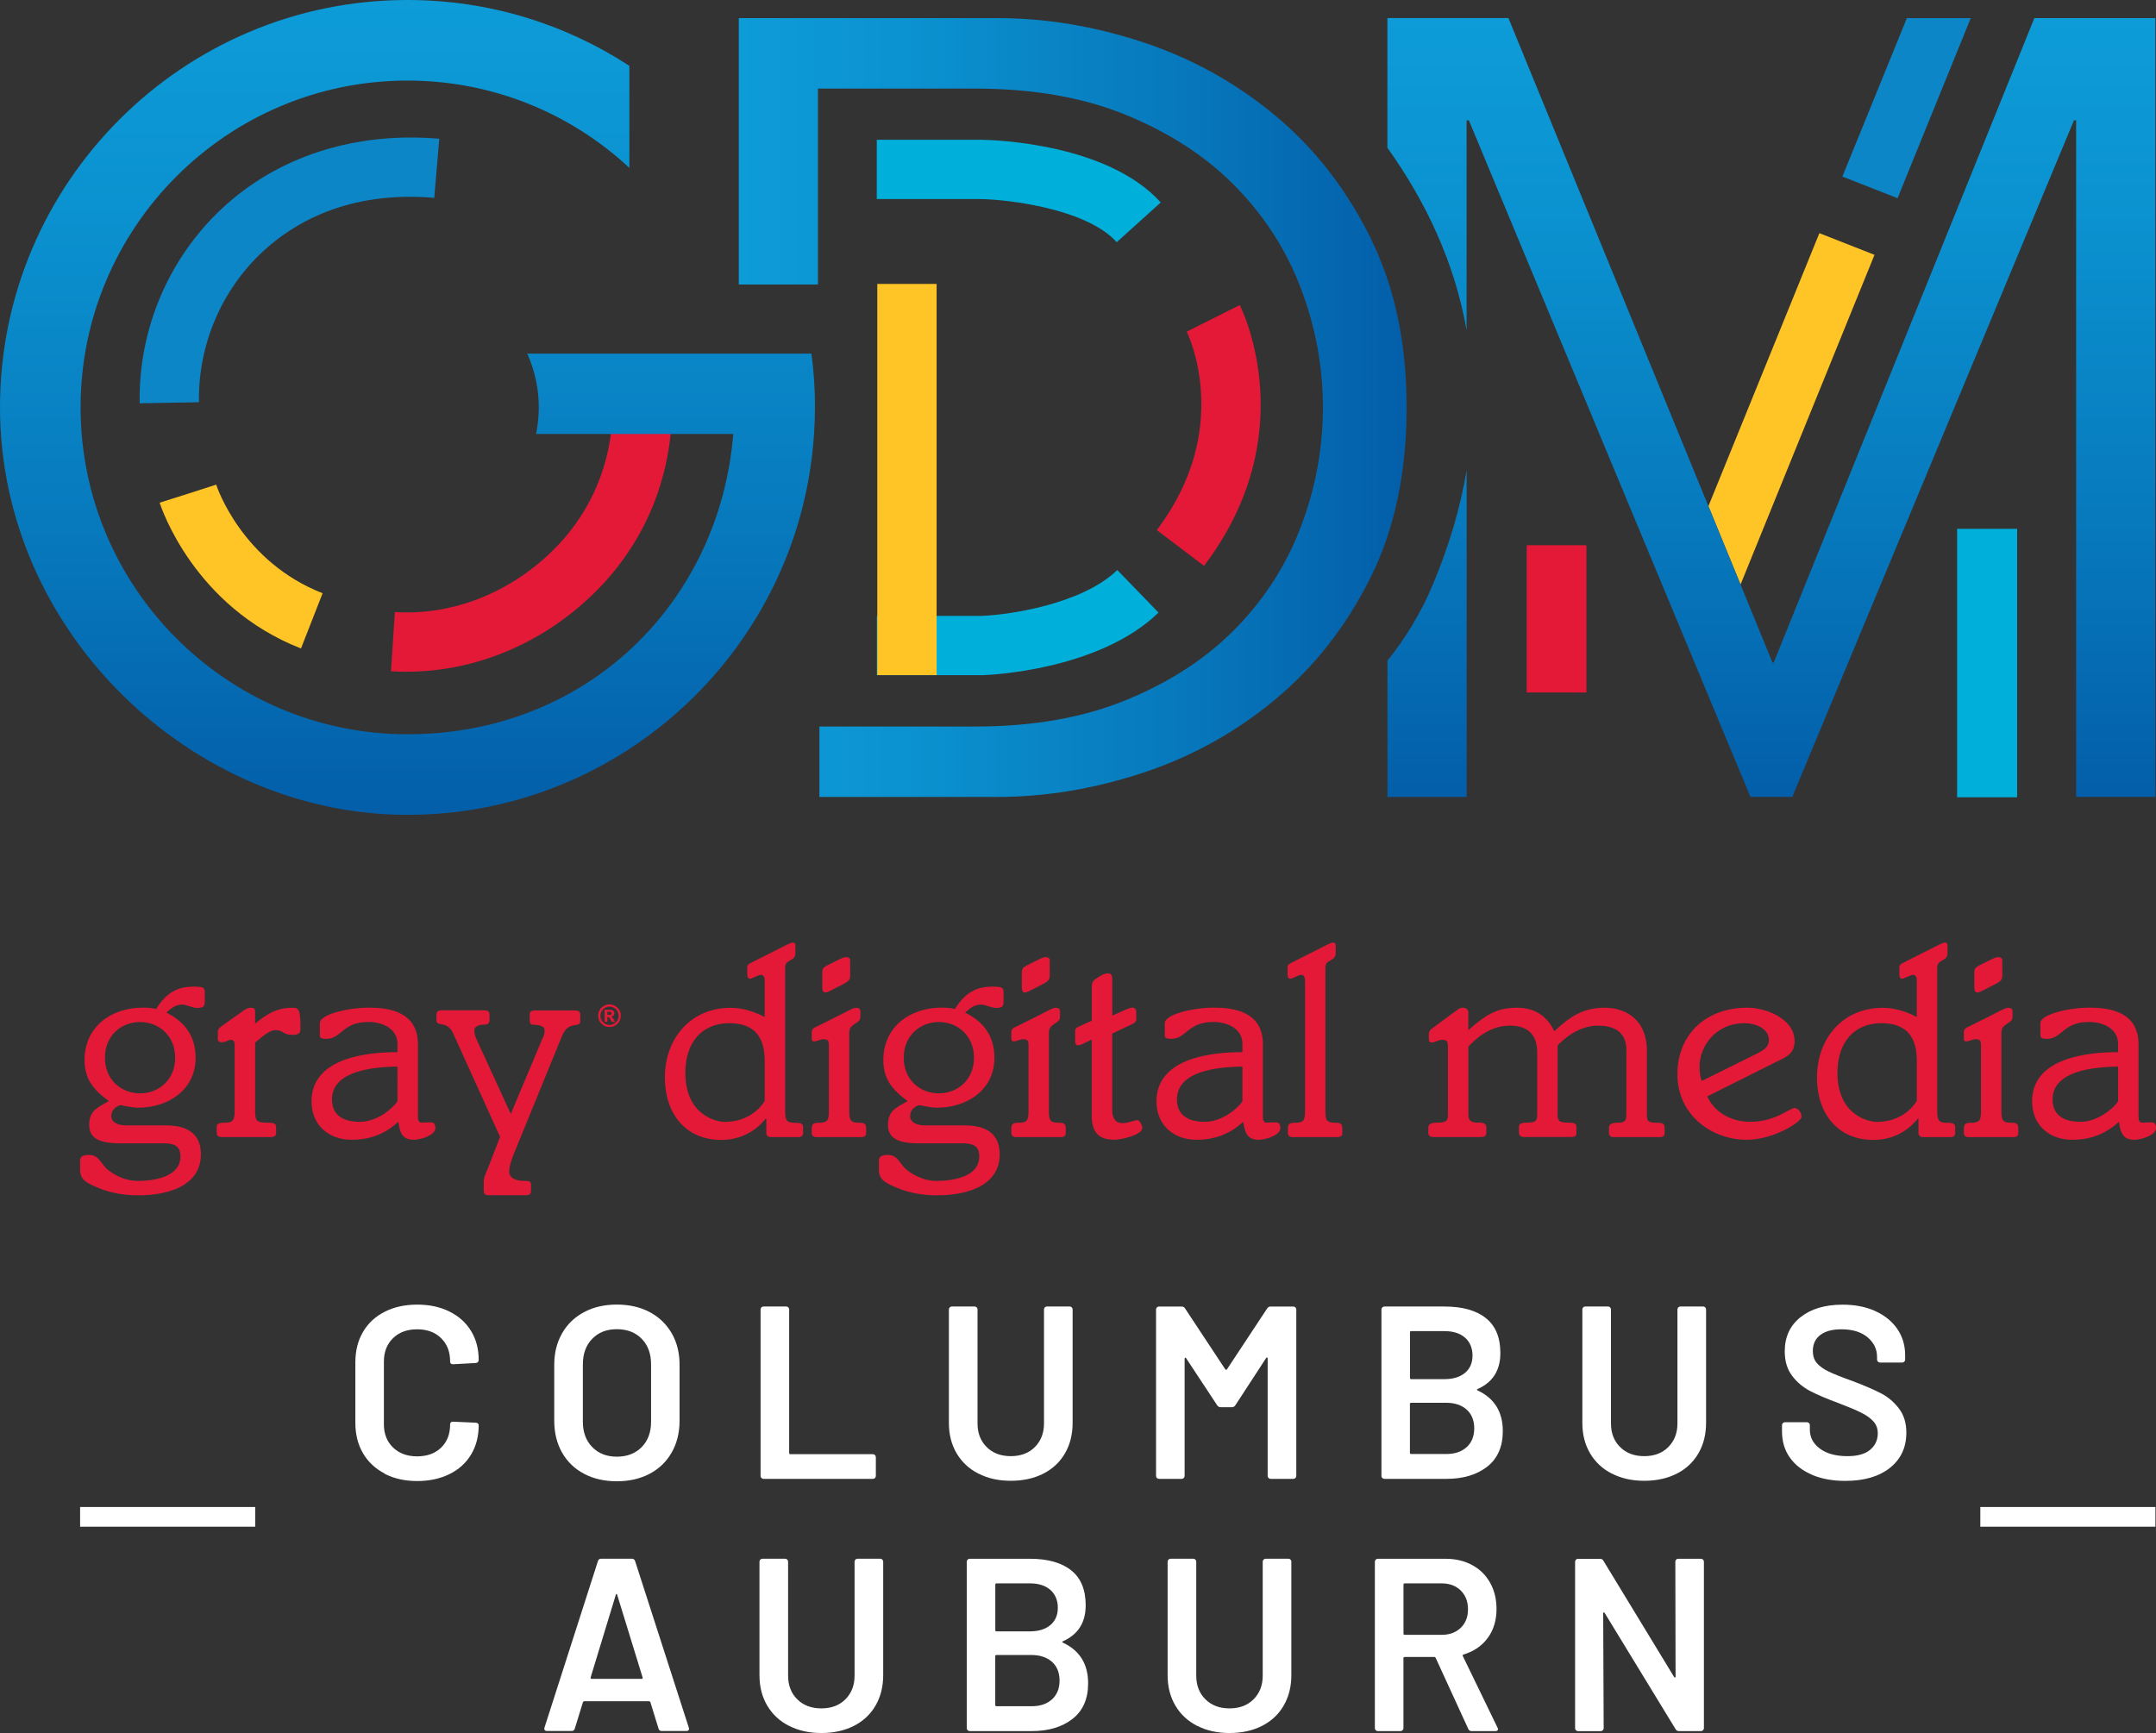 <?xml version="1.0" encoding="UTF-8" standalone="no"?>
<svg
   id="Layer_1"
   viewBox="0 0 448.9 360.92"
   version="1.1"
   sodipodi:docname="wtvm-logo-transparent.svg"
   width="448.9"
   height="360.92"
   inkscape:version="1.3.2 (091e20e, 2023-11-25)"
   xmlns:inkscape="http://www.inkscape.org/namespaces/inkscape"
   xmlns:sodipodi="http://sodipodi.sourceforge.net/DTD/sodipodi-0.dtd"
   xmlns:xlink="http://www.w3.org/1999/xlink"
   xmlns="http://www.w3.org/2000/svg"
   xmlns:svg="http://www.w3.org/2000/svg">
  <rect x="0" y="0" width="448.9" height="360.92" fill="#333333" stroke="none"/>
  <sodipodi:namedview
     id="namedview44"
     pagecolor="#ffffff"
     bordercolor="#000000"
     borderopacity="0.25"
     inkscape:showpageshadow="2"
     inkscape:pageopacity="0.0"
     inkscape:pagecheckerboard="0"
     inkscape:deskcolor="#d1d1d1"
     inkscape:zoom="0.2979798"
     inkscape:cx="243.30508"
     inkscape:cy="184.57627"
     inkscape:window-width="1312"
     inkscape:window-height="449"
     inkscape:window-x="0"
     inkscape:window-y="38"
     inkscape:window-maximized="0"
     inkscape:current-layer="Layer_1" />
  <defs
     id="defs4">
    <style
       id="style1">.cls-1{fill:url(#New_Gradient_Swatch_1);}.cls-1,.cls-2,.cls-3,.cls-4,.cls-5,.cls-6,.cls-7,.cls-8{stroke-width:0px;}.cls-2{fill:url(#New_Gradient_Swatch_1-3);}.cls-3{fill:url(#New_Gradient_Swatch_1-2);}.cls-9{fill:none;stroke:#fff;stroke-miterlimit:10;stroke-width:4.1px;}.cls-4{fill:#0c86c7;}.cls-5{fill:#e31937;}.cls-6{fill:#fff;}.cls-7{fill:#ffc425;}.cls-8{fill:#00afda;}</style>
    <linearGradient
       id="New_Gradient_Swatch_1"
       x1="240.21"
       y1="11.12"
       x2="240.21"
       y2="180.82"
       gradientUnits="userSpaceOnUse">
      <stop
         offset="0"
         stop-color="#0d9cd8"
         id="stop1" />
      <stop
         offset=".25"
         stop-color="#0b92d0"
         id="stop2" />
      <stop
         offset=".65"
         stop-color="#0779bd"
         id="stop3" />
      <stop
         offset=".99"
         stop-color="#035faa"
         id="stop4" />
    </linearGradient>
    <linearGradient
       id="New_Gradient_Swatch_1-2"
       x1="524.2"
       y1="14.89"
       x2="524.2"
       y2="177.09"
       xlink:href="#New_Gradient_Swatch_1"
       gradientTransform="translate(-155.37,-11.12)" />
    <linearGradient
       id="New_Gradient_Swatch_1-3"
       x1="309.2"
       y1="95.99"
       x2="448.25"
       y2="95.99"
       xlink:href="#New_Gradient_Swatch_1"
       gradientTransform="translate(-155.37,-11.12)" />
    <linearGradient
       inkscape:collect="always"
       xlink:href="#New_Gradient_Swatch_1"
       id="linearGradient44"
       gradientUnits="userSpaceOnUse"
       x1="240.21"
       y1="11.12"
       x2="240.21"
       y2="180.82"
       gradientTransform="translate(-155.37,-11.12)" />
  </defs>
  <path
     class="cls-6"
     d="m 80.09,306.88 c -1.95,-1.01 -3.45,-2.42 -4.51,-4.23 -1.06,-1.81 -1.59,-3.91 -1.59,-6.3 v -12.66 c 0,-2.39 0.53,-4.49 1.59,-6.3 1.06,-1.81 2.56,-3.21 4.51,-4.2 1.95,-0.99 4.2,-1.49 6.77,-1.49 2.57,0 4.77,0.48 6.71,1.44 1.95,0.96 3.45,2.31 4.51,4.05 1.06,1.74 1.59,3.76 1.59,6.05 0,0.17 -0.06,0.32 -0.18,0.44 -0.12,0.12 -0.26,0.18 -0.44,0.18 l -4.72,0.26 c -0.41,0 -0.61,-0.19 -0.61,-0.56 0,-2.02 -0.62,-3.64 -1.87,-4.87 -1.25,-1.23 -2.91,-1.85 -5,-1.85 -2.09,0 -3.76,0.62 -5.02,1.85 -1.26,1.23 -1.9,2.85 -1.9,4.87 v 13.07 c 0,1.98 0.63,3.59 1.9,4.82 1.26,1.23 2.94,1.85 5.02,1.85 2.08,0 3.75,-0.61 5,-1.82 1.25,-1.21 1.87,-2.83 1.87,-4.84 0,-0.38 0.2,-0.56 0.61,-0.56 l 4.72,0.21 c 0.17,0 0.32,0.05 0.44,0.15 0.12,0.1 0.18,0.22 0.18,0.36 0,2.32 -0.53,4.37 -1.59,6.13 -1.06,1.76 -2.56,3.12 -4.51,4.07 -1.95,0.96 -4.19,1.44 -6.71,1.44 -2.52,0 -4.82,-0.5 -6.77,-1.51 z"
     id="path4" />
  <path
     class="cls-6"
     d="m 121.61,306.93 c -1.98,-1.04 -3.51,-2.52 -4.59,-4.43 -1.08,-1.91 -1.62,-4.12 -1.62,-6.61 V 284.2 c 0,-2.46 0.55,-4.64 1.64,-6.54 1.09,-1.9 2.62,-3.37 4.59,-4.41 1.96,-1.04 4.23,-1.56 6.79,-1.56 2.56,0 4.88,0.52 6.84,1.56 1.96,1.04 3.49,2.51 4.59,4.41 1.1,1.9 1.64,4.08 1.64,6.54 v 11.69 c 0,2.5 -0.55,4.7 -1.64,6.61 -1.09,1.91 -2.62,3.39 -4.59,4.43 -1.97,1.04 -4.25,1.56 -6.84,1.56 -2.59,0 -4.83,-0.52 -6.82,-1.56 z m 12,-5.56 c 1.3,-1.33 1.95,-3.09 1.95,-5.28 v -11.94 c 0,-2.22 -0.65,-4 -1.95,-5.33 -1.3,-1.33 -3.02,-2 -5.18,-2 -2.16,0 -3.83,0.67 -5.12,2 -1.3,1.33 -1.95,3.11 -1.95,5.33 v 11.94 c 0,2.19 0.65,3.95 1.95,5.28 1.3,1.33 3.01,2 5.12,2 2.11,0 3.88,-0.67 5.18,-2 z"
     id="path5" />
  <path
     class="cls-6"
     d="m 158.54,307.8 c -0.12,-0.12 -0.18,-0.26 -0.18,-0.44 v -34.65 c 0,-0.17 0.06,-0.32 0.18,-0.44 0.12,-0.12 0.26,-0.18 0.44,-0.18 h 4.71 c 0.17,0 0.32,0.06 0.44,0.18 0.12,0.12 0.18,0.27 0.18,0.44 v 29.88 c 0,0.17 0.08,0.26 0.26,0.26 h 17.17 c 0.17,0 0.32,0.06 0.44,0.18 0.12,0.12 0.18,0.27 0.18,0.44 v 3.9 c 0,0.17 -0.06,0.32 -0.18,0.44 -0.12,0.12 -0.27,0.18 -0.44,0.18 h -22.76 c -0.17,0 -0.32,-0.06 -0.44,-0.18 z"
     id="path6" />
  <path
     class="cls-6"
     d="m 203.72,306.9 c -1.95,-0.99 -3.46,-2.4 -4.54,-4.23 -1.08,-1.83 -1.61,-3.94 -1.61,-6.33 v -23.63 c 0,-0.17 0.06,-0.32 0.18,-0.44 0.12,-0.12 0.26,-0.18 0.44,-0.18 h 4.72 c 0.17,0 0.32,0.06 0.44,0.18 0.12,0.12 0.18,0.27 0.18,0.44 v 23.73 c 0,2.02 0.63,3.66 1.9,4.92 1.26,1.26 2.94,1.9 5.02,1.9 2.08,0 3.76,-0.63 5.02,-1.9 1.26,-1.27 1.9,-2.9 1.9,-4.92 v -23.73 c 0,-0.17 0.06,-0.32 0.18,-0.44 0.12,-0.12 0.26,-0.18 0.44,-0.18 h 4.72 c 0.17,0 0.32,0.06 0.44,0.18 0.12,0.12 0.18,0.27 0.18,0.44 v 23.63 c 0,2.39 -0.53,4.5 -1.59,6.33 -1.06,1.83 -2.56,3.24 -4.51,4.23 -1.95,0.99 -4.2,1.49 -6.77,1.49 -2.57,0 -4.77,-0.5 -6.71,-1.49 z"
     id="path7" />
  <path
     class="cls-6"
     d="m 264.56,272.1 h 4.72 c 0.17,0 0.32,0.06 0.44,0.18 0.12,0.12 0.18,0.27 0.18,0.44 v 34.65 c 0,0.17 -0.06,0.32 -0.18,0.44 -0.12,0.12 -0.26,0.18 -0.44,0.18 h -4.72 c -0.17,0 -0.32,-0.06 -0.44,-0.18 -0.12,-0.12 -0.18,-0.26 -0.18,-0.44 v -24.45 c 0,-0.1 -0.04,-0.17 -0.13,-0.21 -0.09,-0.03 -0.15,0 -0.18,0.1 l -6.41,9.84 c -0.17,0.27 -0.41,0.41 -0.72,0.41 h -2.36 c -0.31,0 -0.55,-0.14 -0.72,-0.41 l -6.46,-9.79 c -0.03,-0.1 -0.09,-0.14 -0.18,-0.1 -0.09,0.03 -0.13,0.1 -0.13,0.21 v 24.4 c 0,0.17 -0.06,0.32 -0.18,0.44 -0.12,0.12 -0.27,0.18 -0.44,0.18 h -4.71 c -0.17,0 -0.32,-0.06 -0.44,-0.18 -0.12,-0.12 -0.18,-0.26 -0.18,-0.44 v -34.65 c 0,-0.17 0.06,-0.32 0.18,-0.44 0.12,-0.12 0.26,-0.18 0.44,-0.18 h 4.71 c 0.31,0 0.55,0.14 0.72,0.41 l 8.36,12.66 c 0.07,0.07 0.14,0.1 0.21,0.1 0.07,0 0.12,-0.03 0.15,-0.1 l 8.36,-12.66 c 0.17,-0.27 0.41,-0.41 0.72,-0.41 z"
     id="path8" />
  <path
     class="cls-6"
     d="m 307.67,289.58 c 3.49,1.64 5.23,4.46 5.23,8.46 0,3.25 -1.09,5.72 -3.25,7.41 -2.17,1.69 -5,2.54 -8.48,2.54 h -12.92 c -0.17,0 -0.32,-0.06 -0.44,-0.18 -0.12,-0.12 -0.18,-0.26 -0.18,-0.44 v -34.65 c 0,-0.17 0.06,-0.32 0.18,-0.44 0.12,-0.12 0.26,-0.18 0.44,-0.18 h 12.51 c 3.72,0 6.59,0.8 8.61,2.41 2.02,1.61 3.02,4.03 3.02,7.28 0,3.59 -1.57,6.08 -4.72,7.48 -0.21,0.1 -0.21,0.21 0,0.31 z m -14.1,-12.1 v 9.48 c 0,0.17 0.08,0.26 0.26,0.26 h 6.92 c 1.81,0 3.24,-0.44 4.28,-1.31 1.04,-0.87 1.56,-2.08 1.56,-3.61 0,-1.53 -0.52,-2.81 -1.56,-3.72 -1.04,-0.91 -2.47,-1.36 -4.28,-1.36 h -6.92 c -0.17,0 -0.26,0.09 -0.26,0.26 z m 11.82,23.89 c 1.04,-0.96 1.56,-2.26 1.56,-3.9 0,-1.64 -0.53,-2.98 -1.59,-3.92 -1.06,-0.94 -2.5,-1.41 -4.31,-1.41 h -7.23 c -0.17,0 -0.26,0.09 -0.26,0.26 v 10.15 c 0,0.17 0.08,0.26 0.26,0.26 h 7.33 c 1.78,0 3.19,-0.48 4.23,-1.44 z"
     id="path9" />
  <path
     class="cls-6"
     d="m 335.61,306.9 c -1.95,-0.99 -3.46,-2.4 -4.54,-4.23 -1.08,-1.83 -1.61,-3.94 -1.61,-6.33 v -23.63 c 0,-0.17 0.06,-0.32 0.18,-0.44 0.12,-0.12 0.26,-0.18 0.44,-0.18 h 4.72 c 0.17,0 0.32,0.06 0.44,0.18 0.12,0.12 0.18,0.27 0.18,0.44 v 23.73 c 0,2.02 0.63,3.66 1.9,4.92 1.26,1.26 2.94,1.9 5.02,1.9 2.08,0 3.76,-0.63 5.02,-1.9 1.26,-1.27 1.9,-2.9 1.9,-4.92 v -23.73 c 0,-0.17 0.06,-0.32 0.18,-0.44 0.12,-0.12 0.26,-0.18 0.44,-0.18 h 4.72 c 0.17,0 0.32,0.06 0.44,0.18 0.12,0.12 0.18,0.27 0.18,0.44 v 23.63 c 0,2.39 -0.53,4.5 -1.59,6.33 -1.06,1.83 -2.56,3.24 -4.51,4.23 -1.95,0.99 -4.2,1.49 -6.77,1.49 -2.57,0 -4.77,-0.5 -6.71,-1.49 z"
     id="path10" />
  <path
     class="cls-6"
     d="m 377.23,307.11 c -1.98,-0.85 -3.51,-2.05 -4.59,-3.59 -1.08,-1.54 -1.61,-3.35 -1.61,-5.43 v -1.28 c 0,-0.17 0.06,-0.32 0.18,-0.44 0.12,-0.12 0.26,-0.18 0.44,-0.18 h 4.56 c 0.17,0 0.32,0.06 0.44,0.18 0.12,0.12 0.18,0.27 0.18,0.44 v 0.97 c 0,1.57 0.7,2.88 2.1,3.92 1.4,1.04 3.31,1.56 5.74,1.56 2.08,0 3.66,-0.44 4.71,-1.33 1.06,-0.89 1.59,-2.03 1.59,-3.43 0,-0.96 -0.29,-1.77 -0.87,-2.43 -0.58,-0.67 -1.41,-1.27 -2.49,-1.82 -1.08,-0.55 -2.69,-1.23 -4.84,-2.05 -2.43,-0.89 -4.39,-1.73 -5.89,-2.51 -1.5,-0.79 -2.76,-1.85 -3.77,-3.2 -1.01,-1.35 -1.51,-3.03 -1.51,-5.05 0,-3.01 1.09,-5.38 3.28,-7.12 2.19,-1.74 5.11,-2.61 8.77,-2.61 2.56,0 4.83,0.44 6.79,1.33 1.96,0.89 3.49,2.13 4.59,3.72 1.09,1.59 1.64,3.43 1.64,5.51 v 0.87 c 0,0.17 -0.06,0.32 -0.18,0.44 -0.12,0.12 -0.26,0.18 -0.44,0.18 h -4.61 c -0.17,0 -0.32,-0.06 -0.44,-0.18 -0.12,-0.12 -0.18,-0.26 -0.18,-0.44 v -0.56 c 0,-1.61 -0.66,-2.96 -1.97,-4.07 -1.32,-1.11 -3.13,-1.67 -5.46,-1.67 -1.88,0 -3.34,0.39 -4.38,1.18 -1.04,0.79 -1.56,1.9 -1.56,3.33 0,1.02 0.27,1.86 0.82,2.51 0.55,0.65 1.37,1.24 2.46,1.77 1.09,0.53 2.78,1.2 5.07,2.02 2.43,0.92 4.37,1.76 5.82,2.51 1.45,0.75 2.7,1.8 3.74,3.15 1.04,1.35 1.56,3.03 1.56,5.05 0,3.08 -1.14,5.52 -3.41,7.33 -2.27,1.81 -5.37,2.72 -9.3,2.72 -2.67,0 -4.99,-0.43 -6.97,-1.28 z"
     id="path11" />
  <path
     class="cls-6"
     d="m 137.11,359.99 -1.69,-5.48 c -0.07,-0.14 -0.15,-0.21 -0.26,-0.21 h -13.53 c -0.1,0 -0.19,0.07 -0.26,0.21 l -1.69,5.48 c -0.1,0.34 -0.33,0.51 -0.67,0.51 h -5.13 c -0.21,0 -0.36,-0.06 -0.46,-0.18 -0.1,-0.12 -0.12,-0.3 -0.05,-0.54 l 11.12,-34.65 c 0.1,-0.34 0.32,-0.51 0.67,-0.51 h 6.41 c 0.34,0 0.56,0.17 0.67,0.51 l 11.17,34.65 c 0.03,0.07 0.05,0.15 0.05,0.26 0,0.31 -0.19,0.46 -0.56,0.46 h -5.13 c -0.34,0 -0.56,-0.17 -0.67,-0.51 z m -13.94,-10.35 h 10.41 c 0.21,0 0.27,-0.1 0.21,-0.31 l -5.28,-17.17 c -0.03,-0.14 -0.08,-0.21 -0.15,-0.21 -0.07,0 -0.12,0.07 -0.15,0.21 l -5.23,17.17 c -0.04,0.21 0.03,0.31 0.2,0.31 z"
     id="path12" />
  <path
     class="cls-6"
     d="m 164.28,359.43 c -1.95,-0.99 -3.46,-2.4 -4.54,-4.23 -1.08,-1.83 -1.61,-3.94 -1.61,-6.33 v -23.63 c 0,-0.17 0.06,-0.32 0.18,-0.44 0.12,-0.12 0.26,-0.18 0.44,-0.18 h 4.72 c 0.17,0 0.32,0.06 0.44,0.18 0.12,0.12 0.18,0.27 0.18,0.44 v 23.73 c 0,2.02 0.63,3.66 1.9,4.92 1.26,1.26 2.94,1.9 5.02,1.9 2.08,0 3.76,-0.63 5.02,-1.9 1.26,-1.27 1.9,-2.9 1.9,-4.92 v -23.73 c 0,-0.17 0.06,-0.32 0.18,-0.44 0.12,-0.12 0.26,-0.18 0.44,-0.18 h 4.72 c 0.17,0 0.32,0.06 0.44,0.18 0.12,0.12 0.18,0.27 0.18,0.44 v 23.63 c 0,2.39 -0.53,4.5 -1.59,6.33 -1.06,1.83 -2.56,3.24 -4.51,4.23 -1.95,0.99 -4.2,1.49 -6.77,1.49 -2.57,0 -4.77,-0.5 -6.71,-1.49 z"
     id="path13" />
  <path
     class="cls-6"
     d="m 221.33,342.11 c 3.49,1.64 5.23,4.46 5.23,8.46 0,3.25 -1.09,5.72 -3.25,7.41 -2.17,1.69 -5,2.54 -8.48,2.54 h -12.92 c -0.17,0 -0.32,-0.06 -0.44,-0.18 -0.12,-0.12 -0.18,-0.26 -0.18,-0.44 v -34.65 c 0,-0.17 0.06,-0.32 0.18,-0.44 0.12,-0.12 0.26,-0.18 0.44,-0.18 h 12.51 c 3.72,0 6.59,0.8 8.61,2.41 2.02,1.61 3.02,4.03 3.02,7.28 0,3.59 -1.57,6.08 -4.72,7.48 -0.21,0.1 -0.21,0.21 0,0.31 z m -14.1,-12.1 v 9.48 c 0,0.17 0.08,0.26 0.26,0.26 h 6.92 c 1.81,0 3.24,-0.44 4.28,-1.31 1.04,-0.87 1.56,-2.08 1.56,-3.61 0,-1.53 -0.52,-2.81 -1.56,-3.72 -1.04,-0.91 -2.47,-1.36 -4.28,-1.36 h -6.92 c -0.17,0 -0.26,0.09 -0.26,0.26 z m 11.82,23.89 c 1.04,-0.96 1.56,-2.26 1.56,-3.9 0,-1.64 -0.53,-2.98 -1.59,-3.92 -1.06,-0.94 -2.5,-1.41 -4.31,-1.41 h -7.23 c -0.17,0 -0.26,0.09 -0.26,0.26 v 10.15 c 0,0.17 0.08,0.26 0.26,0.26 h 7.33 c 1.78,0 3.19,-0.48 4.23,-1.44 z"
     id="path14" />
  <path
     class="cls-6"
     d="m 249.26,359.43 c -1.95,-0.99 -3.46,-2.4 -4.54,-4.23 -1.08,-1.83 -1.61,-3.94 -1.61,-6.33 v -23.63 c 0,-0.17 0.06,-0.32 0.18,-0.44 0.12,-0.12 0.26,-0.18 0.44,-0.18 h 4.72 c 0.17,0 0.32,0.06 0.44,0.18 0.12,0.12 0.18,0.27 0.18,0.44 v 23.73 c 0,2.02 0.63,3.66 1.9,4.92 1.26,1.26 2.94,1.9 5.02,1.9 2.08,0 3.76,-0.63 5.02,-1.9 1.26,-1.27 1.9,-2.9 1.9,-4.92 v -23.73 c 0,-0.17 0.06,-0.32 0.18,-0.44 0.12,-0.12 0.26,-0.18 0.44,-0.18 h 4.72 c 0.17,0 0.32,0.06 0.44,0.18 0.12,0.12 0.18,0.27 0.18,0.44 v 23.63 c 0,2.39 -0.53,4.5 -1.59,6.33 -1.06,1.83 -2.56,3.24 -4.51,4.23 -1.95,0.99 -4.2,1.49 -6.77,1.49 -2.57,0 -4.77,-0.5 -6.71,-1.49 z"
     id="path15" />
  <path
     class="cls-6"
     d="m 305.7,360.05 -6.77,-14.76 c -0.07,-0.14 -0.17,-0.21 -0.31,-0.21 h -6.15 c -0.17,0 -0.26,0.09 -0.26,0.26 v 14.56 c 0,0.17 -0.06,0.32 -0.18,0.44 -0.12,0.12 -0.27,0.18 -0.44,0.18 h -4.71 c -0.17,0 -0.32,-0.06 -0.44,-0.18 -0.12,-0.12 -0.18,-0.26 -0.18,-0.44 v -34.65 c 0,-0.17 0.06,-0.32 0.18,-0.44 0.12,-0.12 0.26,-0.18 0.44,-0.18 h 14.1 c 2.08,0 3.93,0.44 5.54,1.31 1.61,0.87 2.85,2.1 3.74,3.69 0.89,1.59 1.33,3.41 1.33,5.46 0,2.36 -0.61,4.37 -1.82,6.02 -1.21,1.66 -2.9,2.81 -5.05,3.46 -0.07,0 -0.12,0.03 -0.15,0.1 -0.03,0.07 -0.03,0.14 0,0.21 l 7.23,14.92 c 0.07,0.14 0.1,0.24 0.1,0.31 0,0.27 -0.19,0.41 -0.56,0.41 h -4.92 c -0.34,0 -0.58,-0.15 -0.72,-0.46 z m -13.48,-30.04 v 10.2 c 0,0.17 0.08,0.26 0.26,0.26 h 7.69 c 1.64,0 2.96,-0.49 3.97,-1.46 1.01,-0.97 1.51,-2.26 1.51,-3.87 0,-1.61 -0.5,-2.9 -1.51,-3.9 -1.01,-0.99 -2.33,-1.49 -3.97,-1.49 h -7.69 c -0.17,0 -0.26,0.09 -0.26,0.26 z"
     id="path16" />
  <path
     class="cls-6"
     d="m 348.99,324.81 c 0.12,-0.12 0.26,-0.18 0.44,-0.18 h 4.72 c 0.17,0 0.32,0.06 0.44,0.18 0.12,0.12 0.18,0.27 0.18,0.44 v 34.65 c 0,0.17 -0.06,0.32 -0.18,0.44 -0.12,0.12 -0.27,0.18 -0.44,0.18 h -4.56 c -0.34,0 -0.58,-0.14 -0.72,-0.41 l -14.76,-24.19 c -0.07,-0.1 -0.14,-0.15 -0.21,-0.13 -0.07,0.02 -0.1,0.09 -0.1,0.23 l 0.1,23.89 c 0,0.17 -0.06,0.32 -0.18,0.44 -0.12,0.12 -0.27,0.18 -0.44,0.18 h -4.71 c -0.17,0 -0.32,-0.06 -0.44,-0.18 -0.12,-0.12 -0.18,-0.26 -0.18,-0.44 v -34.65 c 0,-0.17 0.06,-0.32 0.18,-0.44 0.12,-0.12 0.26,-0.18 0.44,-0.18 h 4.56 c 0.34,0 0.58,0.14 0.72,0.41 l 14.71,24.19 c 0.07,0.1 0.14,0.15 0.21,0.13 0.07,-0.02 0.1,-0.09 0.1,-0.23 l -0.05,-23.89 c 0,-0.17 0.06,-0.32 0.18,-0.44 z"
     id="path17" />
  <line
     class="cls-9"
     x1="448.78"
     y1="315.9"
     x2="412.32"
     y2="315.9"
     id="line17" />
  <line
     class="cls-9"
     x1="53.14"
     y1="315.9"
     x2="16.68"
     y2="315.9"
     id="line18" />
  <path
     class="cls-5"
     d="m 34.69,234.38 c 4.26,0 7.14,1.73 7.14,5.99 0,6.73 -7.08,8.57 -13.01,8.57 -3.11,0 -5.87,-0.52 -8.23,-1.5 -2.82,-1.15 -3.91,-1.84 -3.91,-3.86 v -1.78 c 0,-0.92 0.46,-1.27 1.9,-1.27 2.13,0 2.47,2.01 3.97,3.17 1.78,1.38 3.97,2.24 6.1,2.24 2.99,0 8.92,-0.63 8.92,-5.12 0,-1.61 -0.63,-2.71 -3.4,-2.71 h -9.15 c -4.66,0 -6.45,-1.21 -6.45,-3.86 0,-2.99 1.78,-3.57 4.09,-4.95 -3.17,-2.3 -5.06,-4.55 -5.06,-8.52 0,-7.02 5.64,-10.93 12.14,-10.93 1.04,0 1.84,0.06 2.76,0.29 2.13,-3.4 4.43,-4.66 7.77,-4.66 2.01,0 2.36,0.17 2.36,1.15 v 2.13 c 0,0.92 -0.52,1.15 -1.5,1.15 -1.27,0 -2.07,-0.69 -3.22,-0.69 -1.5,0 -2.42,0.92 -3.28,1.67 3.91,1.9 6.1,5.01 6.1,9.38 0,6.73 -5.7,10.42 -11.97,10.42 -1.32,0 -3.45,-0.52 -3.68,-0.52 -0.23,0 -1.9,0.58 -1.9,2.25 0,1.38 1.44,1.96 3.17,1.96 h 8.35 z m -5.53,-6.68 c 3.91,0 7.31,-2.82 7.31,-7.42 0,-4.6 -3.4,-7.43 -7.31,-7.43 -3.91,0 -7.31,2.82 -7.31,7.43 0,4.61 3.4,7.42 7.31,7.42 z"
     id="path18" />
  <path
     class="cls-5"
     d="m 53.12,231.45 c 0,2.07 0.4,2.36 2.59,2.36 1.44,0 1.78,0.23 1.78,0.98 v 1.15 c 0,0.58 -0.35,0.86 -1.09,0.86 H 46.21 c -0.75,0 -1.09,-0.29 -1.09,-0.86 v -1.15 c 0,-0.75 0.35,-0.98 1.78,-0.98 1.43,0 1.96,-0.4 1.96,-2.36 v -13.64 c 0,-0.98 -0.23,-1.26 -0.81,-1.26 -0.52,0 -1.09,0.52 -1.78,0.52 -0.69,0 -0.92,-0.23 -0.92,-0.81 v -1.32 c 0,-0.4 0.12,-0.75 0.69,-1.15 l 4.43,-3.16 c 0.63,-0.46 1.09,-0.75 1.73,-0.75 0.64,0 0.92,0.17 0.92,0.75 v 2.53 c 2.13,-1.67 4.2,-3.28 7.66,-3.28 1.5,0 1.78,0.29 1.78,4.43 0,0.81 -0.35,1.21 -1.67,1.21 -2.07,0 -1.84,-0.98 -3.51,-0.98 -1.44,0 -3.17,1.73 -4.26,2.59 v 14.33 z"
     id="path19" />
  <path
     class="cls-5"
     d="m 87.02,232.71 c 0,0.69 0.29,1.09 0.69,1.09 0.58,0 1.27,-0.06 1.96,-0.06 0.69,0 0.98,0.35 0.98,1.21 0,1.44 -2.94,2.42 -4.55,2.42 -2.42,0 -2.88,-1.67 -3.16,-3.74 -2.65,2.42 -5.76,3.74 -9.73,3.74 -4.83,0 -8.35,-3.11 -8.35,-8 0,-7.89 8.75,-10.25 17.9,-10.25 v -1.73 c 0,-2.99 -2.82,-4.55 -6.1,-4.55 -5.35,0 -5.58,3.51 -8.69,3.51 -1.15,0 -1.38,-0.23 -1.38,-0.75 v -2.53 c 0,-1.78 5.76,-3.22 10.24,-3.22 3.8,0 10.19,0.69 10.19,7.6 v 15.25 z m -4.26,-10.59 c -7.83,0.12 -13.64,1.9 -13.64,6.85 0,3.51 2.65,4.66 5.81,4.66 3.45,0 6.68,-2.59 7.83,-4.26 z"
     id="path20" />
  <path
     class="cls-5"
     d="m 112.99,216.25 c 0.35,-0.75 0.4,-1.27 0.4,-1.79 0,-0.69 -1.04,-1.04 -2.24,-1.04 -0.63,0 -0.86,-0.29 -0.86,-0.86 v -1.27 c 0,-0.58 0.35,-0.86 1.09,-0.86 h 8.35 c 0.75,0 1.09,0.29 1.09,0.86 v 1.32 c 0,1.73 -2.42,-0.35 -3.86,3.28 l -9.9,24.23 c -0.58,1.44 -1.04,2.76 -1.04,3.97 0,1.09 1.15,1.84 2.99,1.84 1.27,0 1.55,0.12 1.55,0.81 v 1.32 c 0,0.57 -0.35,0.86 -1.09,0.86 h -7.66 c -0.75,0 -1.09,-0.29 -1.09,-0.86 v -1.9 c 0,-1.04 0.52,-1.96 0.81,-2.71 l 2.59,-6.68 -9.73,-21.47 c -1.32,-2.99 -3.51,-1.27 -3.51,-2.82 v -1.21 c 0,-0.58 0.35,-0.86 1.09,-0.86 h 8.86 c 0.75,0 1.09,0.29 1.09,0.86 v 1.21 c 0,0.63 -0.35,0.92 -1.27,0.92 -1.15,0 -1.9,0.52 -1.9,1.15 0,0.86 0.23,1.32 0.52,2.01 l 7.08,15.43 6.62,-15.77 z"
     id="path21" />
  <path
     class="cls-5"
     d="m 159.22,204.17 c 0,-0.81 -0.35,-1.15 -0.75,-1.15 -0.58,0 -1.84,0.81 -2.3,0.81 -0.46,0 -0.58,-0.4 -0.58,-0.86 v -1.55 c 0,-0.35 0.17,-0.63 0.81,-0.92 l 7.54,-3.8 c 0.4,-0.17 0.81,-0.4 1.09,-0.4 0.4,0 0.58,0.17 0.58,0.58 v 1.67 c 0,0.52 -0.23,0.92 -0.58,1.15 l -1.04,0.63 c -0.35,0.23 -0.52,0.69 -0.52,1.27 v 29.87 c 0,1.96 0.46,2.36 1.96,2.36 1.5,0 1.78,0.23 1.78,0.98 v 1.15 c 0,0.58 -0.35,0.86 -1.09,0.86 h -5.47 c -0.75,0 -1.09,-0.29 -1.09,-0.86 v -2.99 h -0.12 c -2.24,2.76 -5.41,4.43 -9.27,4.43 -7.54,0 -11.74,-5.64 -11.74,-12.95 0,-8.46 5.64,-14.56 13.64,-14.56 2.53,0 4.89,0.75 7.14,1.9 v -7.6 z m 0,16.75 c 0,-5.01 -2.19,-7.83 -7.37,-7.83 -5.53,0 -9.15,3.8 -9.15,10.3 0,8.92 6.5,10.25 8.23,10.25 4.49,0 7.19,-2.53 8.29,-4.38 z"
     id="path22" />
  <path
     class="cls-5"
     d="m 172.58,217.52 c 0,-0.75 -0.23,-1.09 -1.09,-1.09 -0.69,0 -1.5,0.46 -1.96,0.46 -0.46,0 -0.52,-0.29 -0.52,-0.69 v -1.26 c 0,-0.35 0.12,-0.69 0.58,-0.92 7.19,-3.51 7.89,-4.14 8.63,-4.14 0.63,0 0.92,0.23 0.92,0.75 v 1.09 c 0,0.58 -0.17,0.86 -0.81,1.27 -1.15,0.75 -1.5,1.04 -1.5,2.19 v 16.29 c 0,2.01 0.4,2.36 2.24,2.36 0.92,0 1.27,0.29 1.27,1.15 v 0.98 c 0,0.58 -0.35,0.86 -1.09,0.86 h -9.15 c -0.75,0 -1.09,-0.29 -1.09,-0.86 v -0.98 c 0,-0.86 0.4,-1.15 1.32,-1.15 1.84,0 2.25,-0.35 2.25,-2.36 v -13.93 z m -1.38,-15.08 c 0,-0.81 0.29,-1.09 2.07,-1.9 1.5,-0.75 2.3,-1.21 2.82,-1.21 0.63,0 0.92,0.23 0.92,0.69 v 3.22 c 0,1.04 -0.63,1.32 -2.47,2.24 -1.55,0.81 -2.25,1.21 -2.71,1.21 -0.46,0 -0.63,-0.46 -0.63,-1.04 v -3.22 z"
     id="path23" />
  <path
     class="cls-5"
     d="m 201.01,234.38 c 4.26,0 7.14,1.73 7.14,5.99 0,6.73 -7.08,8.57 -13.01,8.57 -3.11,0 -5.87,-0.52 -8.23,-1.5 -2.82,-1.15 -3.91,-1.84 -3.91,-3.86 v -1.78 c 0,-0.92 0.46,-1.27 1.9,-1.27 2.13,0 2.47,2.01 3.97,3.17 1.78,1.38 3.97,2.24 6.1,2.24 2.99,0 8.92,-0.63 8.92,-5.12 0,-1.61 -0.63,-2.71 -3.4,-2.71 h -9.15 c -4.66,0 -6.45,-1.21 -6.45,-3.86 0,-2.99 1.78,-3.57 4.09,-4.95 -3.17,-2.3 -5.06,-4.55 -5.06,-8.52 0,-7.02 5.64,-10.93 12.14,-10.93 1.04,0 1.84,0.06 2.76,0.29 2.13,-3.4 4.43,-4.66 7.77,-4.66 2.01,0 2.36,0.17 2.36,1.15 v 2.13 c 0,0.92 -0.52,1.15 -1.5,1.15 -1.27,0 -2.07,-0.69 -3.22,-0.69 -1.5,0 -2.42,0.92 -3.28,1.67 3.91,1.9 6.1,5.01 6.1,9.38 0,6.73 -5.7,10.42 -11.97,10.42 -1.32,0 -3.45,-0.52 -3.68,-0.52 -0.23,0 -1.9,0.58 -1.9,2.25 0,1.38 1.44,1.96 3.17,1.96 h 8.35 z m -5.53,-6.68 c 3.91,0 7.31,-2.82 7.31,-7.42 0,-4.6 -3.4,-7.43 -7.31,-7.43 -3.91,0 -7.31,2.82 -7.31,7.43 0,4.61 3.4,7.42 7.31,7.42 z"
     id="path24" />
  <path
     class="cls-5"
     d="m 214.14,217.52 c 0,-0.75 -0.23,-1.09 -1.09,-1.09 -0.69,0 -1.5,0.46 -1.96,0.46 -0.46,0 -0.52,-0.29 -0.52,-0.69 v -1.26 c 0,-0.35 0.12,-0.69 0.58,-0.92 7.19,-3.51 7.89,-4.14 8.63,-4.14 0.63,0 0.92,0.23 0.92,0.75 v 1.09 c 0,0.58 -0.17,0.86 -0.81,1.27 -1.15,0.75 -1.5,1.04 -1.5,2.19 v 16.29 c 0,2.01 0.4,2.36 2.24,2.36 0.92,0 1.27,0.29 1.27,1.15 v 0.98 c 0,0.58 -0.35,0.86 -1.09,0.86 h -9.15 c -0.75,0 -1.09,-0.29 -1.09,-0.86 v -0.98 c 0,-0.86 0.4,-1.15 1.32,-1.15 1.84,0 2.25,-0.35 2.25,-2.36 v -13.93 z m -1.38,-15.08 c 0,-0.81 0.29,-1.09 2.07,-1.9 1.5,-0.75 2.3,-1.21 2.82,-1.21 0.63,0 0.92,0.23 0.92,0.69 v 3.22 c 0,1.04 -0.63,1.32 -2.48,2.24 -1.55,0.81 -2.24,1.21 -2.71,1.21 -0.47,0 -0.63,-0.46 -0.63,-1.04 v -3.22 z"
     id="path25" />
  <path
     class="cls-5"
     d="m 227.32,216.48 -1.04,0.52 c -0.98,0.46 -1.32,0.69 -1.84,0.69 -0.46,0 -0.58,-0.35 -0.58,-0.98 v -1.96 c 0,-0.4 0.11,-0.69 0.81,-0.98 l 2.65,-1.21 v -6.91 c 0,-1.09 0.23,-1.44 1.09,-1.96 l 0.81,-0.52 c 0.52,-0.35 1.27,-0.46 1.5,-0.46 0.52,0 0.86,0.29 0.86,1.09 v 7.71 l 2.99,-1.32 c 0.46,-0.17 0.92,-0.35 1.09,-0.35 0.58,0 0.92,0.29 0.92,0.92 v 1.44 c 0,0.46 -0.23,0.81 -0.75,1.04 l -4.26,2.01 v 16.12 c 0,1.21 0.58,2.53 2.07,2.53 1.27,0 2.76,-0.63 3.11,-0.63 0.58,0 1.09,1.15 1.09,1.61 0,1.55 -4.6,2.48 -5.7,2.48 -3.22,0 -4.83,-1.32 -4.83,-5.06 v -15.83 z"
     id="path26" />
  <path
     class="cls-5"
     d="m 262.95,232.71 c 0,0.69 0.29,1.09 0.69,1.09 0.58,0 1.27,-0.06 1.96,-0.06 0.69,0 0.98,0.35 0.98,1.21 0,1.44 -2.94,2.42 -4.55,2.42 -2.42,0 -2.88,-1.67 -3.17,-3.74 -2.65,2.42 -5.76,3.74 -9.73,3.74 -4.83,0 -8.34,-3.11 -8.34,-8 0,-7.89 8.75,-10.25 17.9,-10.25 v -1.73 c 0,-2.99 -2.82,-4.55 -6.1,-4.55 -5.35,0 -5.58,3.51 -8.69,3.51 -1.15,0 -1.38,-0.23 -1.38,-0.75 v -2.53 c 0,-1.78 5.76,-3.22 10.24,-3.22 3.8,0 10.19,0.69 10.19,7.6 v 15.25 z m -4.26,-10.59 c -7.83,0.12 -13.64,1.9 -13.64,6.85 0,3.51 2.65,4.66 5.81,4.66 3.45,0 6.68,-2.59 7.83,-4.26 z"
     id="path27" />
  <path
     class="cls-5"
     d="m 271.71,204.17 c 0,-0.81 -0.35,-1.15 -0.75,-1.15 -0.58,0 -1.84,0.81 -2.3,0.81 -0.46,0 -0.58,-0.4 -0.58,-0.86 v -1.55 c 0,-0.35 0.17,-0.63 0.81,-0.92 l 7.54,-3.8 c 0.4,-0.17 0.81,-0.4 1.09,-0.4 0.4,0 0.58,0.17 0.58,0.58 v 1.67 c 0,0.52 -0.23,0.92 -0.58,1.15 l -1.04,0.63 c -0.35,0.23 -0.52,0.69 -0.52,1.27 v 29.87 c 0,2.01 0.4,2.36 2.25,2.36 0.92,0 1.27,0.29 1.27,1.15 v 0.98 c 0,0.58 -0.35,0.86 -1.09,0.86 h -9.15 c -0.75,0 -1.09,-0.29 -1.09,-0.86 v -0.98 c 0,-0.86 0.4,-1.15 1.32,-1.15 1.84,0 2.25,-0.35 2.25,-2.36 v -27.28 z"
     id="path28" />
  <path
     class="cls-5"
     d="m 338.65,218.84 c 0,-4.37 -3.11,-5.24 -5.99,-5.24 -4.09,0 -7.31,2.99 -8.35,4.14 v 14.39 c 0,1.38 0.4,1.67 2.3,1.67 1.32,0 1.61,0.29 1.61,0.86 v 1.44 c 0,0.52 -0.46,0.69 -1.09,0.69 h -9.78 c -0.69,0 -1.09,-0.29 -1.09,-0.92 v -1.15 c 0,-0.58 0.4,-0.92 1.61,-0.92 1.78,0 2.19,-0.29 2.19,-1.67 v -12.95 c 0,-3.16 -1.44,-5.58 -5.7,-5.58 -4.26,0 -7.25,2.88 -8.63,4.37 v 14.16 c 0,1.44 0.75,1.67 2.13,1.67 1.21,0 1.61,0.29 1.61,1.04 v 0.98 c 0,0.69 -0.29,0.98 -1.21,0.98 h -9.78 c -0.75,0 -1.09,-0.29 -1.09,-0.86 v -1.15 c 0,-0.63 0.63,-0.98 1.61,-0.98 2.07,0 2.47,-0.29 2.47,-1.67 v -14.27 c 0,-1.04 -0.35,-1.32 -1.09,-1.32 -0.92,0 -1.73,0.57 -2.19,0.57 -0.52,0 -0.69,-0.29 -0.69,-0.63 v -1.04 c 0,-0.57 0.17,-0.92 0.69,-1.27 l 5.29,-3.91 c 0.29,-0.23 0.63,-0.4 1.09,-0.4 0.58,0 1.15,0.29 1.15,0.98 v 3.68 c 3.28,-2.82 5.58,-4.66 10.13,-4.66 3.68,0 6.27,1.73 7.77,4.89 3.28,-3.05 5.99,-4.89 10.53,-4.89 3.8,0 8.75,2.01 8.75,9.04 v 13.24 c 0,1.32 0.23,1.67 2.07,1.67 1.27,0 1.61,0.29 1.61,0.98 v 1.21 c 0,0.52 -0.29,0.81 -1.04,0.81 h -9.5 c -0.75,0 -1.04,-0.29 -1.04,-0.92 v -1.09 c 0,-0.63 0.63,-0.98 1.61,-0.98 1.61,0 2.01,-0.29 2.01,-1.67 v -13.3 z"
     id="path29" />
  <path
     class="cls-5"
     d="m 349.25,223.73 c 0,-8.29 5.93,-13.87 14.56,-13.87 3.86,0 9.84,2.3 9.84,6.96 0,2.65 -1.78,3.34 -3.91,4.37 l -14.27,7.14 c 1.55,3.45 5.18,5.3 8.92,5.3 5.35,0 8.17,-2.88 9.27,-2.88 0.58,0 1.44,0.81 1.44,1.84 0,1.03 -5.76,4.78 -11.4,4.78 -7.42,0 -14.45,-5.24 -14.45,-13.64 z m 16.69,-4.37 c 1.61,-0.81 2.36,-1.5 2.36,-2.76 0,-2.53 -2.99,-3.51 -5.06,-3.51 -6.22,0 -9.38,5.06 -9.38,8.98 0,1.32 0.17,2.36 0.46,3.05 l 11.63,-5.76 z"
     id="path30" />
  <path
     class="cls-5"
     d="m 399.1,204.17 c 0,-0.81 -0.35,-1.15 -0.75,-1.15 -0.58,0 -1.84,0.81 -2.3,0.81 -0.46,0 -0.58,-0.4 -0.58,-0.86 v -1.55 c 0,-0.35 0.17,-0.63 0.81,-0.92 l 7.54,-3.8 c 0.4,-0.17 0.81,-0.4 1.09,-0.4 0.4,0 0.58,0.17 0.58,0.58 v 1.67 c 0,0.52 -0.23,0.92 -0.58,1.15 l -1.04,0.63 c -0.35,0.23 -0.52,0.69 -0.52,1.27 v 29.87 c 0,1.96 0.46,2.36 1.96,2.36 1.5,0 1.78,0.23 1.78,0.98 v 1.15 c 0,0.58 -0.35,0.86 -1.09,0.86 h -5.47 c -0.75,0 -1.09,-0.29 -1.09,-0.86 v -2.99 h -0.12 c -2.25,2.76 -5.41,4.43 -9.27,4.43 -7.54,0 -11.74,-5.64 -11.74,-12.95 0,-8.46 5.64,-14.56 13.64,-14.56 2.53,0 4.89,0.75 7.14,1.9 v -7.6 z m 0,16.75 c 0,-5.01 -2.19,-7.83 -7.37,-7.83 -5.53,0 -9.15,3.8 -9.15,10.3 0,8.92 6.5,10.25 8.23,10.25 4.49,0 7.19,-2.53 8.29,-4.38 z"
     id="path31" />
  <path
     class="cls-5"
     d="m 412.46,217.52 c 0,-0.75 -0.23,-1.09 -1.09,-1.09 -0.69,0 -1.5,0.46 -1.96,0.46 -0.46,0 -0.52,-0.29 -0.52,-0.69 v -1.26 c 0,-0.35 0.11,-0.69 0.58,-0.92 7.19,-3.51 7.89,-4.14 8.63,-4.14 0.63,0 0.92,0.23 0.92,0.75 v 1.09 c 0,0.58 -0.17,0.86 -0.81,1.27 -1.15,0.75 -1.5,1.04 -1.5,2.19 v 16.29 c 0,2.01 0.4,2.36 2.25,2.36 0.92,0 1.27,0.29 1.27,1.15 v 0.98 c 0,0.58 -0.35,0.86 -1.09,0.86 h -9.15 c -0.75,0 -1.09,-0.29 -1.09,-0.86 v -0.98 c 0,-0.86 0.4,-1.15 1.32,-1.15 1.84,0 2.24,-0.35 2.24,-2.36 v -13.93 z m -1.38,-15.08 c 0,-0.81 0.29,-1.09 2.07,-1.9 1.5,-0.75 2.3,-1.21 2.82,-1.21 0.63,0 0.92,0.23 0.92,0.69 v 3.22 c 0,1.04 -0.63,1.32 -2.48,2.24 -1.55,0.81 -2.24,1.21 -2.71,1.21 -0.47,0 -0.63,-0.46 -0.63,-1.04 v -3.22 z"
     id="path32" />
  <path
     class="cls-5"
     d="m 445.27,232.71 c 0,0.69 0.29,1.09 0.69,1.09 0.58,0 1.27,-0.06 1.96,-0.06 0.69,0 0.98,0.35 0.98,1.21 0,1.44 -2.93,2.42 -4.55,2.42 -2.42,0 -2.88,-1.67 -3.17,-3.74 -2.65,2.42 -5.76,3.74 -9.73,3.74 -4.83,0 -8.35,-3.11 -8.35,-8 0,-7.89 8.75,-10.25 17.9,-10.25 v -1.73 c 0,-2.99 -2.82,-4.55 -6.1,-4.55 -5.35,0 -5.58,3.51 -8.69,3.51 -1.15,0 -1.38,-0.23 -1.38,-0.75 v -2.53 c 0,-1.78 5.76,-3.22 10.24,-3.22 3.8,0 10.19,0.69 10.19,7.6 v 15.25 z m -4.26,-10.59 c -7.83,0.12 -13.64,1.9 -13.64,6.85 0,3.51 2.65,4.66 5.81,4.66 3.45,0 6.68,-2.59 7.83,-4.26 z"
     id="path33" />
  <path
     class="cls-5"
     d="m 126.91,209.18 c 0.39,0 0.78,0.1 1.15,0.3 0.37,0.2 0.66,0.49 0.88,0.86 0.22,0.38 0.32,0.77 0.32,1.19 0,0.65 -0.23,1.21 -0.69,1.67 -0.46,0.46 -1.02,0.69 -1.67,0.69 -0.65,0 -1.21,-0.23 -1.67,-0.69 -0.46,-0.46 -0.69,-1.02 -0.69,-1.67 0,-0.42 0.11,-0.82 0.32,-1.19 0.07,-0.12 0.15,-0.23 0.24,-0.34 0.09,-0.11 0.19,-0.21 0.29,-0.29 0.1,-0.08 0.22,-0.16 0.35,-0.23 0.19,-0.1 0.37,-0.18 0.56,-0.23 0.19,-0.05 0.39,-0.08 0.59,-0.08 z m 0,0.46 c -0.52,0 -0.96,0.19 -1.34,0.56 -0.37,0.37 -0.56,0.82 -0.56,1.35 0,0.53 0.19,0.97 0.56,1.34 0.37,0.37 0.82,0.56 1.34,0.56 0.52,0 0.97,-0.19 1.34,-0.56 0.37,-0.37 0.56,-0.82 0.56,-1.34 0,-0.34 -0.09,-0.66 -0.26,-0.96 -0.17,-0.3 -0.41,-0.53 -0.7,-0.69 -0.3,-0.16 -0.61,-0.25 -0.94,-0.25 z m -0.45,3.16 h -0.57 v -2.51 h 0.82 c 0.33,0 0.56,0.02 0.71,0.06 0.15,0.04 0.27,0.11 0.36,0.23 0.09,0.12 0.14,0.26 0.14,0.43 0,0.37 -0.23,0.6 -0.68,0.7 0.16,0.04 0.33,0.23 0.52,0.57 0,0 0.02,0.03 0.04,0.07 0.02,0.04 0.06,0.11 0.12,0.21 l 0.15,0.25 h -0.69 l -0.1,-0.2 c -0.21,-0.4 -0.35,-0.64 -0.44,-0.71 -0.09,-0.07 -0.18,-0.1 -0.28,-0.1 -0.04,0 -0.07,0 -0.1,0 v 1.01 z m 0,-2.09 v 0.66 h 0.24 c 0.24,0 0.4,-0.03 0.5,-0.08 0.09,-0.05 0.14,-0.14 0.14,-0.25 0,-0.09 -0.03,-0.16 -0.1,-0.23 -0.07,-0.06 -0.24,-0.1 -0.52,-0.1 h -0.25 z"
     id="path34" />
  <path
     class="cls-7"
     d="M 62.67,135.05 C 40.32,126.32 33.52,105.57 33.24,104.69 l 11.78,-3.73 -5.89,1.87 5.88,-1.9 c 0.21,0.65 5.44,16.08 22.16,22.62 z"
     id="path35" />
  <path
     class="cls-4"
     d="M 29.08,83.99 C 28.81,68.65 35.05,53.87 46.2,43.44 57.82,32.57 73.88,27.4 91.46,28.89 L 90.42,41.2 C 72.43,39.67 61.03,46.49 54.64,52.46 46.04,60.51 41.22,71.92 41.43,83.77 Z"
     id="path36" />
  <path
     class="cls-5"
     d="m 84.72,139.9 c -1.1,0 -2.2,-0.04 -3.31,-0.11 l 0.8,-12.33 c 11.77,0.77 23.69,-3.85 32.72,-12.64 7.38,-7.19 11.71,-16.48 12.53,-26.87 l 12.31,0.97 c -1.05,13.42 -6.66,25.44 -16.22,34.75 -10.69,10.41 -24.68,16.22 -38.82,16.22 z"
     id="path37" />
  <path
     class="cls-1"
     d="m 169.68,84.84 c 0,1.85 -0.06,3.71 -0.19,5.54 -2.86,44.2 -39.73,79.32 -84.65,79.32 C 39.92,169.7 0,131.61 0,84.84 0,38.07 38.06,0 84.84,0 c 17.03,0 32.92,5.04 46.2,13.71 v 21.25 c -12.13,-11.3 -28.37,-18.18 -46.2,-18.18 -37.53,0 -68.06,30.53 -68.06,68.06 0,37.53 30.53,68.08 68.06,68.08 37.53,0 65.01,-27.59 67.83,-62.54 h -41.05 c 0.35,-1.79 0.56,-3.64 0.56,-5.54 0,-1.9 -0.19,-3.58 -0.51,-5.29 -0.41,-2.06 -1.05,-4.04 -1.89,-5.91 h 59.17 c 0.49,3.66 0.74,7.41 0.74,11.2 z"
     id="path38"
     style="fill:url(#linearGradient44)" />
  <rect
     class="cls-8"
     x="407.49"
     y="110.13"
     width="12.5"
     height="55.91"
     id="rect38" />
  <rect
     class="cls-5"
     x="317.88"
     y="113.55"
     width="12.43"
     height="30.67"
     id="rect39" />
  <polygon
     class="cls-7"
     points="511.08,116.53 534.18,59.68 545.66,64.19 517.77,132.85 "
     id="polygon39"
     transform="translate(-155.37,-11.12)" />
  <polygon
     class="cls-4"
     points="538.97,47.89 552.4,14.89 565.7,14.89 550.46,52.4 "
     id="polygon40"
     transform="translate(-155.37,-11.12)" />
  <path
     class="cls-3"
     d="m 305.37,97.93 v 68.04 H 288.88 V 137.6 c 3.75,-4.69 6.98,-9.94 9.45,-15.85 3.48,-8.28 5.76,-16.22 7.04,-23.82 z M 423.58,3.76 369.29,138.01 h -0.23 L 362.39,121.73 355.7,105.4 314.07,3.76 h -25.2 v 27.01 c 8.03,11.26 14.02,23.92 16.49,38.02 V 25.06 h 0.47 l 58.63,140.9 h 8.71 l 58.65,-140.9 h 0.45 v 140.9 h 16.49 V 3.77 h -25.2 z"
     id="path40"
     style="fill:url(#New_Gradient_Swatch_1-2)" />
  <path
     class="cls-8"
     d="m 232.51,50.43 c -6.36,-7.04 -22.87,-8.88 -28.16,-8.97 h -21.8 V 29.11 h 21.91 c 2.74,0.05 26.16,0.8 37.22,13.05 l -9.17,8.28 z"
     id="path41" />
  <path
     class="cls-8"
     d="m 182.56,140.61 v -12.35 h 21.91 c 5.13,-0.18 20.63,-2.26 28.16,-9.55 l 8.59,8.87 c -12.53,12.14 -35.59,13 -36.56,13.03 z"
     id="path42" />
  <rect
     class="cls-7"
     x="182.66"
     y="59.13"
     width="12.35"
     height="81.47"
     id="rect42" />
  <path
     class="cls-5"
     d="m 250.69,117.85 -9.84,-7.46 c 15.91,-20.98 6.64,-40.5 6.24,-41.32 l 11.04,-5.54 c 0.55,1.09 13.25,27.03 -7.44,54.32 z"
     id="path43" />
  <path
     class="cls-2"
     d="M 285.32,49.47 C 280.28,39.32 273.67,30.84 265.49,24.04 257.32,17.25 248.16,12.16 238.01,8.81 227.86,5.45 217.73,3.77 207.66,3.77 h -53.84 v 55.48 h 16.49 v -40.8 h 32.75 c 12.21,0 22.87,1.89 31.95,5.72 9.1,3.81 16.61,8.81 22.56,15.01 5.97,6.18 10.44,13.24 13.4,21.18 2.99,7.95 4.47,16.12 4.47,24.5 0,8.38 -1.48,16.59 -4.47,24.52 -2.96,7.95 -7.43,15.01 -13.4,21.2 -5.95,6.18 -13.46,11.18 -22.56,14.99 -9.08,3.83 -19.74,5.74 -31.95,5.74 h -32.45 v 14.66 h 37.04 c 10.07,0 20.2,-1.69 30.35,-5.04 10.15,-3.36 19.31,-8.44 27.48,-15.23 8.17,-6.79 14.78,-15.23 19.83,-25.32 5.04,-10.07 7.56,-21.9 7.56,-35.51 0,-13.61 -2.51,-25.22 -7.56,-35.39 z"
     id="path44"
     style="fill:url(#New_Gradient_Swatch_1-3)" />
</svg>
